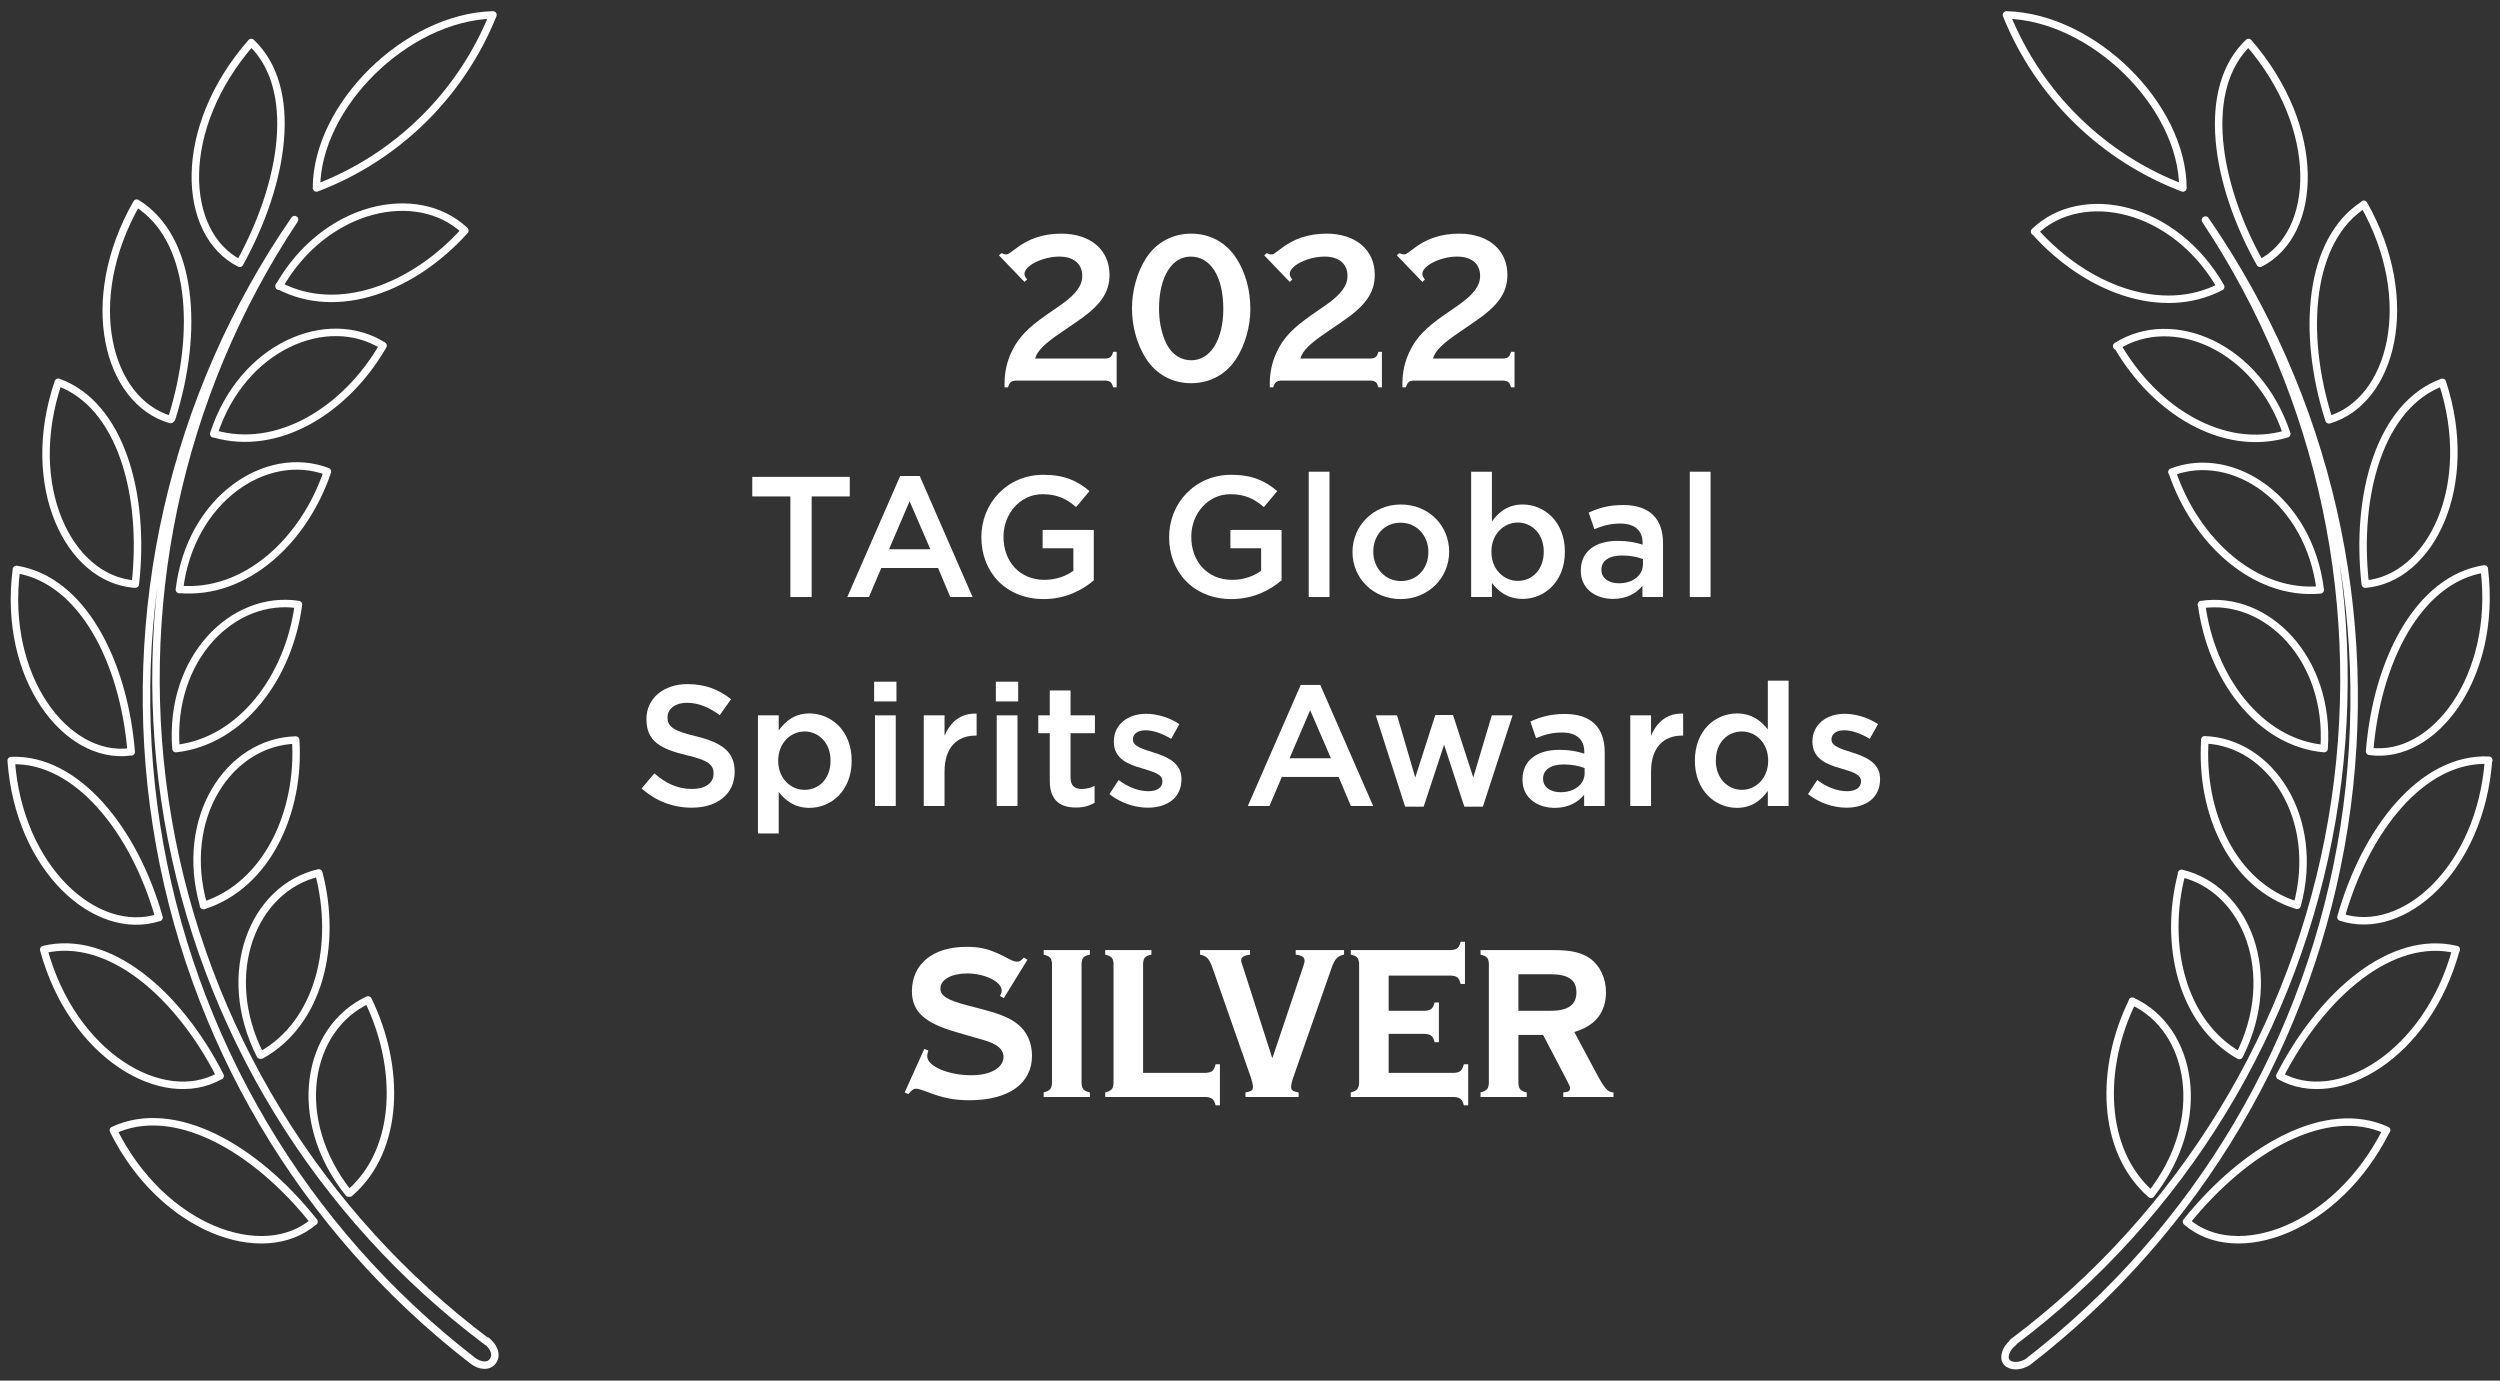 <svg width="335" height="185" viewBox="0 0 335 185" fill="none" xmlns="http://www.w3.org/2000/svg">
<rect x="0" y="0" width="335" height="185" fill="#333333" stroke="none"/>
<path d="M66.056 2C63.922 7.291 60.72 12.083 56.651 16.073C52.581 20.064 47.733 23.168 42.409 25.189C42.439 14.17 54.437 2.3 66.056 2ZM42.08 163.709C34.088 153.642 23.268 147.682 15.186 151.459C21.79 164.741 35.286 169.479 42.04 163.709H42.08ZM29.502 144.177C23.858 133.078 14.517 125.145 5.856 127.238C9.692 141.382 21.75 148.504 29.462 144.177H29.502ZM21.31 122.951C17.994 111.182 10.241 101.566 1.5 101.916C2.529 116.44 12.859 125.646 21.27 122.951H21.31ZM17.584 100.754C16.585 88.624 11.011 77.716 2.199 76.304C0.321 90.768 8.843 101.866 17.434 100.754H17.584ZM18.134 78.267C19.502 66.177 16.136 54.227 7.804 51.222C3.088 65.135 9.212 77.556 17.984 78.267H18.134ZM23.009 56.08C26.695 44.421 25.886 31.92 18.323 27.222C10.831 40.324 14.407 53.786 22.859 56.22L23.009 56.08ZM32.12 35.285C38.114 24.447 40.112 11.806 33.668 5.696C23.578 17.235 24.297 31.299 32.12 35.285ZM37.394 38.29C45.286 42.437 55.376 38.591 62.29 30.898C55.906 24.888 43.548 27.562 37.394 38.37V38.29ZM28.643 58.113C37.205 60.628 46.355 54.968 51.331 46.314C43.848 41.646 32.449 46.384 28.643 58.143V58.113ZM24.038 78.978C32.889 79.749 40.751 72.467 43.878 63.182C35.616 60.067 25.476 66.948 24.038 79.008V78.978ZM23.578 100.314C32.389 99.312 38.733 90.658 39.992 81.011C31.23 79.669 22.639 88.183 23.578 100.314ZM27.264 121.349C35.746 118.654 40.252 108.848 39.622 99.162C30.681 99.422 23.928 109.559 27.284 121.349H27.264ZM35.007 141.382C42.789 137.055 45.227 126.587 42.719 116.971C33.978 118.975 29.292 130.364 34.867 141.382H35.007ZM46.855 159.873C53.598 154.073 53.708 142.975 49.322 133.99C41.131 137.796 38.813 149.926 46.705 159.873H46.855ZM65.297 179.816C42.623 162.818 27.308 137.754 22.505 109.779C17.701 81.804 23.773 53.048 39.472 29.426C23.16 53.116 16.537 82.181 20.971 110.624C25.404 139.067 40.555 164.719 63.299 182.29C64.298 183.101 65.586 183.182 66.106 182.29C66.625 181.399 66.106 180.437 65.217 179.666L65.297 179.816ZM268.864 2C270.998 7.291 274.2 12.083 278.269 16.073C282.339 20.064 287.187 23.168 292.511 25.189C292.471 14.17 280.483 2.3 268.864 2ZM319.814 151.459C311.732 147.763 300.962 153.793 292.99 163.709C299.634 169.479 313.13 164.741 319.774 151.459H319.814ZM329.144 127.238C320.473 125.165 311.162 133.158 305.498 144.177C313.17 148.504 325.278 141.382 329.104 127.238H329.144ZM333.5 101.866C324.609 101.496 317.006 111.112 313.69 122.901C322.061 125.646 332.381 116.44 333.46 101.866H333.5ZM332.901 76.234C324.089 77.606 318.485 88.554 317.526 100.684C326.117 101.866 334.639 90.768 332.901 76.304V76.234ZM327.276 51.232C318.944 54.307 315.588 66.257 316.946 78.277C325.708 77.526 331.832 65.105 327.276 51.232ZM316.767 27.412C309.384 32.11 308.355 44.611 312.081 56.26C320.503 53.786 324.089 40.324 316.747 27.372L316.767 27.412ZM301.302 5.696C294.848 11.836 296.806 24.487 302.85 35.285C310.623 31.299 311.292 17.235 301.302 5.696ZM272.68 31.038C279.534 38.691 289.664 42.538 297.576 38.431C291.362 27.593 279.004 24.928 272.63 31.038H272.68ZM283.739 46.344C288.735 54.998 297.875 60.658 306.427 58.143C302.521 46.384 291.122 41.646 283.63 46.384L283.739 46.344ZM291.072 63.252C294.209 72.537 302.141 79.82 310.912 79.048C309.444 67.028 299.294 60.107 291.032 63.252H291.072ZM295.018 81.011C296.267 90.658 302.621 99.502 311.432 100.314C312.281 88.224 303.69 79.709 294.978 81.011H295.018ZM295.458 99.132C294.798 108.858 299.154 118.664 307.816 121.319C310.992 109.599 304.239 99.462 295.428 99.132H295.458ZM292.361 117.031C289.853 126.497 292.361 137.115 300.073 141.442C305.608 130.424 300.922 119.065 292.321 117.031H292.361ZM285.757 134.16C281.372 143.035 281.482 154.133 288.235 160.043C296.087 150.026 293.759 137.856 285.717 134.16H285.757ZM269.773 179.906C268.774 180.687 268.375 181.909 268.894 182.53C269.414 183.152 270.662 183.162 271.691 182.53C294.49 164.959 309.68 139.272 314.117 110.785C318.554 82.297 311.898 53.19 295.528 29.486C311.222 53.109 317.291 81.865 312.488 109.838C307.685 137.811 292.373 162.875 269.703 179.876L269.773 179.906Z" stroke="white" stroke-miterlimit="10" stroke-linejoin="round"/>
<path d="M138.699 48.042C139.047 46.94 140.004 46.012 142.382 44.417L144.325 43.083C147.486 40.937 148.675 39.197 148.675 36.819C148.675 33.484 146.123 31.309 142.208 31.309C139.83 31.309 137.8 31.976 136.031 33.368C135.074 34.093 135.074 34.093 134.755 34.093C134.639 34.093 134.552 34.064 134.204 33.919L133.856 34.209L137.278 37.776L137.626 37.457C137.365 37.109 137.278 36.906 137.278 36.703C137.278 35.601 139.714 34.383 141.947 34.383C143.861 34.383 145.021 35.34 145.021 36.964C145.021 38.298 144.151 39.458 142.121 40.879L140.236 42.184C137.742 43.924 136.466 45.229 135.596 47.056C134.929 48.419 134.61 49.869 134.61 51.377V51.899H135.074C135.277 51.232 135.48 51.058 136.089 51H148.153C148.791 51.058 148.965 51.232 149.168 51.899H149.632V47.143H149.168C148.965 47.81 148.791 47.984 148.153 48.042H138.699Z" fill="white"/>
<path d="M159.602 31.309C157.108 31.309 154.904 32.498 153.541 34.644C152.381 36.471 151.685 38.936 151.685 41.314C151.685 43.721 152.352 46.128 153.541 48.013C154.904 50.159 157.079 51.348 159.602 51.348C162.154 51.348 164.329 50.159 165.692 48.013C166.852 46.186 167.548 43.721 167.548 41.43C167.548 38.907 166.91 36.529 165.692 34.644C164.329 32.498 162.154 31.309 159.602 31.309ZM159.544 34.383C162.241 34.383 163.923 37.08 163.923 41.401C163.923 45.49 162.212 48.274 159.66 48.274C158.036 48.274 156.789 47.317 156.064 45.548C155.571 44.301 155.31 42.909 155.31 41.343C155.31 37.167 156.992 34.383 159.544 34.383Z" fill="white"/>
<path d="M174.242 48.042C174.59 46.94 175.547 46.012 177.925 44.417L179.868 43.083C183.029 40.937 184.218 39.197 184.218 36.819C184.218 33.484 181.666 31.309 177.751 31.309C175.373 31.309 173.343 31.976 171.574 33.368C170.617 34.093 170.617 34.093 170.298 34.093C170.182 34.093 170.095 34.064 169.747 33.919L169.399 34.209L172.821 37.776L173.169 37.457C172.908 37.109 172.821 36.906 172.821 36.703C172.821 35.601 175.257 34.383 177.49 34.383C179.404 34.383 180.564 35.34 180.564 36.964C180.564 38.298 179.694 39.458 177.664 40.879L175.779 42.184C173.285 43.924 172.009 45.229 171.139 47.056C170.472 48.419 170.153 49.869 170.153 51.377V51.899H170.617C170.82 51.232 171.023 51.058 171.632 51H183.696C184.334 51.058 184.508 51.232 184.711 51.899H185.175V47.143H184.711C184.508 47.81 184.334 47.984 183.696 48.042H174.242Z" fill="white"/>
<path d="M192.014 48.042C192.362 46.94 193.319 46.012 195.697 44.417L197.64 43.083C200.801 40.937 201.99 39.197 201.99 36.819C201.99 33.484 199.438 31.309 195.523 31.309C193.145 31.309 191.115 31.976 189.346 33.368C188.389 34.093 188.389 34.093 188.07 34.093C187.954 34.093 187.867 34.064 187.519 33.919L187.171 34.209L190.593 37.776L190.941 37.457C190.68 37.109 190.593 36.906 190.593 36.703C190.593 35.601 193.029 34.383 195.262 34.383C197.176 34.383 198.336 35.34 198.336 36.964C198.336 38.298 197.466 39.458 195.436 40.879L193.551 42.184C191.057 43.924 189.781 45.229 188.911 47.056C188.244 48.419 187.925 49.869 187.925 51.377V51.899H188.389C188.592 51.232 188.795 51.058 189.404 51H201.468C202.106 51.058 202.28 51.232 202.483 51.899H202.947V47.143H202.483C202.28 47.81 202.106 47.984 201.468 48.042H192.014Z" fill="white"/>
<path d="M137.678 128.604L137.21 128.316C136.706 128.82 136.634 128.856 136.274 128.856C135.986 128.856 135.662 128.748 135.194 128.496C132.746 127.2 131.594 126.876 129.506 126.876C125.006 126.876 122.198 129.18 122.198 132.816C122.198 135.552 123.89 137.1 128.21 138.324L130.802 139.08C132.602 139.584 132.638 139.62 133.286 139.944C134.042 140.34 134.474 140.952 134.474 141.6C134.474 143.076 132.746 144.084 130.154 144.084C127.058 144.084 124.25 142.86 124.25 141.564C124.25 141.348 124.286 141.168 124.394 140.772L123.854 140.556L121.226 146.388L121.73 146.604C122.162 146.064 122.414 145.884 122.774 145.884C123.026 145.884 123.35 145.992 124.358 146.352C126.374 147.144 127.886 147.432 129.902 147.432C135.158 147.432 138.29 145.2 138.29 141.456C138.29 139.764 137.606 138.216 136.418 137.28C135.41 136.452 134.222 135.948 131.846 135.3L129.506 134.688C126.914 134.004 126.014 133.428 126.014 132.456C126.014 131.268 127.49 130.44 129.614 130.44C131.954 130.44 134.222 131.556 134.222 132.708C134.222 132.924 134.186 133.068 134.006 133.464L134.51 133.752L137.678 128.604Z" fill="white"/>
<path d="M139.852 127.308V127.92C140.68 128.136 140.896 128.352 140.968 129.072V145.164C140.896 145.92 140.716 146.136 139.852 146.388V147H146.044V146.388C145.18 146.172 145 145.92 144.928 145.164V129.072C145 128.316 145.216 128.1 146.044 127.92V127.308H139.852Z" fill="white"/>
<path d="M153.173 143.76V129.072C153.245 128.316 153.461 128.1 154.289 127.92V127.308H148.097V127.92C148.925 128.136 149.141 128.316 149.213 129.072V145.164C149.141 145.956 148.961 146.136 148.097 146.388V147H161.633C162.425 147.072 162.677 147.288 162.893 148.116H163.469V142.608H162.893C162.677 143.472 162.425 143.688 161.633 143.76H153.173Z" fill="white"/>
<path d="M180.104 127.308H173.624V127.92C174.452 128.028 174.812 128.244 174.812 128.748C174.812 128.964 174.74 129.216 174.488 129.936L170.492 141.816L166.676 129.936C166.316 128.856 166.316 128.856 166.316 128.712C166.316 128.244 166.676 128.028 167.504 127.92V127.308H160.808V127.92C161.744 128.1 162.068 128.496 162.536 129.864L167.612 144.372C167.792 144.948 167.9 145.38 167.9 145.632C167.9 146.1 167.684 146.244 166.892 146.388V147H174.02V146.388C173.228 146.244 173.012 146.1 173.012 145.632C173.012 145.38 173.12 144.84 173.3 144.372L178.376 129.864C178.844 128.496 179.204 128.1 180.104 127.92V127.308Z" fill="white"/>
<path d="M186.081 138.54H190.977C191.769 138.612 192.021 138.828 192.237 139.656H192.813V134.328H192.237C192.021 135.156 191.769 135.372 190.977 135.444H186.081V130.728H194.469C195.261 130.8 195.513 131.016 195.729 131.844H196.305V126.192H195.729C195.513 127.02 195.261 127.236 194.469 127.308H181.005V127.92C181.833 128.1 182.049 128.352 182.121 129.072V145.164C182.049 145.92 181.869 146.136 181.005 146.388V147H194.901C195.693 147.072 195.909 147.288 196.161 148.116H196.737V142.608H196.161C195.909 143.472 195.693 143.688 194.901 143.76H186.081V138.54Z" fill="white"/>
<path d="M203.466 138.684H206.778L210.018 144.876C210.342 145.488 210.378 145.596 210.378 145.812C210.378 146.208 210.198 146.316 209.478 146.388V147H216.21V146.388C215.49 146.352 215.094 145.956 214.194 144.336L210.954 138.288C213.762 137.46 215.202 135.66 215.202 132.96C215.202 131.088 214.41 129.432 213.114 128.46C211.926 127.632 210.558 127.308 208.074 127.308H198.39V127.92C199.218 128.136 199.434 128.316 199.506 129.072V145.164C199.434 145.956 199.254 146.136 198.39 146.388V147H204.582V146.388C203.718 146.172 203.538 145.92 203.466 145.164V138.684ZM203.466 135.444V130.548H207.786C210.126 130.548 211.242 131.304 211.242 132.96C211.242 134.652 210.126 135.444 207.786 135.444H203.466Z" fill="white"/>
<path d="M105.911 80H108.763V66.522H113.869V63.9H100.805V66.522H105.911V80Z" fill="white"/>
<path d="M113.538 80H116.436L118.092 76.113H125.705L127.338 80H130.328L123.244 63.785H120.622L113.538 80ZM119.127 73.606L121.887 67.166L124.67 73.606H119.127Z" fill="white"/>
<path d="M139.852 80.276C142.704 80.276 144.981 79.126 146.568 77.769V71.007H139.714V73.468H143.831V76.481C142.842 77.217 141.462 77.7 139.944 77.7C136.655 77.7 134.47 75.262 134.47 71.95V71.904C134.47 68.822 136.724 66.223 139.691 66.223C141.738 66.223 142.957 66.89 144.199 67.948L145.993 65.809C144.337 64.406 142.612 63.624 139.806 63.624C134.953 63.624 131.503 67.442 131.503 71.95V71.996C131.503 76.688 134.815 80.276 139.852 80.276Z" fill="white"/>
<path d="M165.013 80.276C167.865 80.276 170.142 79.126 171.729 77.769V71.007H164.875V73.468H168.992V76.481C168.003 77.217 166.623 77.7 165.105 77.7C161.816 77.7 159.631 75.262 159.631 71.95V71.904C159.631 68.822 161.885 66.223 164.852 66.223C166.899 66.223 168.118 66.89 169.36 67.948L171.154 65.809C169.498 64.406 167.773 63.624 164.967 63.624C160.114 63.624 156.664 67.442 156.664 71.95V71.996C156.664 76.688 159.976 80.276 165.013 80.276Z" fill="white"/>
<path d="M175.368 80H178.151V63.21H175.368V80Z" fill="white"/>
<path d="M187.676 80.276C191.425 80.276 194.185 77.401 194.185 73.951V73.905C194.185 70.432 191.448 67.603 187.722 67.603C183.996 67.603 181.236 70.478 181.236 73.951V73.997C181.236 77.447 183.973 80.276 187.676 80.276ZM187.722 77.861C185.56 77.861 184.019 76.067 184.019 73.951V73.905C184.019 71.789 185.445 70.041 187.676 70.041C189.861 70.041 191.402 71.812 191.402 73.951V73.997C191.402 76.09 189.976 77.861 187.722 77.861Z" fill="white"/>
<path d="M204.034 80.253C206.932 80.253 209.692 77.976 209.692 73.951V73.905C209.692 69.88 206.909 67.603 204.034 67.603C202.079 67.603 200.814 68.615 199.917 69.88V63.21H197.134V80H199.917V78.114C200.768 79.241 202.033 80.253 204.034 80.253ZM203.39 77.838C201.504 77.838 199.848 76.297 199.848 73.951V73.905C199.848 71.582 201.504 70.018 203.39 70.018C205.276 70.018 206.863 71.559 206.863 73.905V73.951C206.863 76.343 205.299 77.838 203.39 77.838Z" fill="white"/>
<path d="M222.846 80V72.801C222.846 69.558 221.098 67.672 217.51 67.672C215.532 67.672 214.221 68.086 212.887 68.684L213.646 70.915C214.75 70.455 215.762 70.156 217.119 70.156C219.051 70.156 220.109 71.076 220.109 72.755V72.985C219.166 72.686 218.223 72.479 216.751 72.479C213.922 72.479 211.829 73.767 211.829 76.458V76.504C211.829 78.942 213.853 80.253 216.153 80.253C217.993 80.253 219.258 79.494 220.086 78.505V80H222.846ZM220.155 75.607C220.155 77.125 218.775 78.16 216.935 78.16C215.624 78.16 214.589 77.516 214.589 76.366V76.32C214.589 75.147 215.624 74.434 217.372 74.434C218.453 74.434 219.442 74.641 220.155 74.917V75.607Z" fill="white"/>
<path d="M226.432 80H229.215V63.21H226.432V80Z" fill="white"/>
<path d="M92.695 108.23C96.076 108.23 98.445 106.436 98.445 103.423V103.377C98.445 100.709 96.674 99.49 93.27 98.662C90.188 97.926 89.452 97.374 89.452 96.132V96.086C89.452 95.028 90.418 94.177 92.074 94.177C93.546 94.177 94.995 94.752 96.444 95.833L97.962 93.694C96.329 92.383 94.466 91.67 92.12 91.67C88.923 91.67 86.623 93.579 86.623 96.339V96.385C86.623 99.352 88.555 100.364 91.982 101.192C94.972 101.882 95.616 102.503 95.616 103.653V103.699C95.616 104.918 94.512 105.723 92.764 105.723C90.763 105.723 89.222 104.964 87.681 103.63L85.979 105.654C87.911 107.379 90.234 108.23 92.695 108.23Z" fill="white"/>
<path d="M101.565 111.68H104.348V106.114C105.199 107.241 106.464 108.253 108.465 108.253C111.363 108.253 114.123 105.976 114.123 101.951V101.905C114.123 97.88 111.34 95.603 108.465 95.603C106.51 95.603 105.245 96.615 104.348 97.88V95.856H101.565V111.68ZM107.821 105.838C105.935 105.838 104.279 104.297 104.279 101.951V101.905C104.279 99.582 105.935 98.018 107.821 98.018C109.707 98.018 111.294 99.559 111.294 101.905V101.951C111.294 104.343 109.73 105.838 107.821 105.838Z" fill="white"/>
<path d="M117.134 93.993H120.124V91.348H117.134V93.993ZM117.249 108H120.032V95.856H117.249V108Z" fill="white"/>
<path d="M123.784 108H126.567V103.377C126.567 100.157 128.269 98.57 130.707 98.57H130.868V95.626C128.729 95.534 127.326 96.776 126.567 98.593V95.856H123.784V108Z" fill="white"/>
<path d="M133.446 93.993H136.436V91.348H133.446V93.993ZM133.561 108H136.344V95.856H133.561V108Z" fill="white"/>
<path d="M144.167 108.207C145.202 108.207 145.984 107.977 146.674 107.586V105.309C146.122 105.585 145.57 105.723 144.949 105.723C144.006 105.723 143.454 105.286 143.454 104.205V98.248H146.72V95.856H143.454V92.521H140.671V95.856H139.13V98.248H140.671V104.642C140.671 107.31 142.12 108.207 144.167 108.207Z" fill="white"/>
<path d="M153.808 108.23C156.338 108.23 158.316 106.965 158.316 104.412V104.366C158.316 102.181 156.315 101.376 154.544 100.824C153.118 100.364 151.807 99.996 151.807 99.122V99.076C151.807 98.363 152.428 97.857 153.509 97.857C154.521 97.857 155.763 98.294 156.936 99.007L158.04 97.029C156.752 96.178 155.096 95.649 153.578 95.649C151.163 95.649 149.254 97.052 149.254 99.352V99.398C149.254 101.721 151.255 102.457 153.049 102.963C154.475 103.4 155.763 103.722 155.763 104.665V104.711C155.763 105.516 155.073 106.022 153.877 106.022C152.635 106.022 151.209 105.516 149.898 104.527L148.656 106.413C150.174 107.609 152.083 108.23 153.808 108.23Z" fill="white"/>
<path d="M167.212 108H170.11L171.766 104.113H179.379L181.012 108H184.002L176.918 91.785H174.296L167.212 108ZM172.801 101.606L175.561 95.166L178.344 101.606H172.801Z" fill="white"/>
<path d="M188.287 108.092H190.771L193.508 99.789L196.222 108.092H198.706L202.685 95.856H199.902L197.418 104.182L194.704 95.81H192.335L189.644 104.182L187.206 95.856H184.354L188.287 108.092Z" fill="white"/>
<path d="M215.031 108V100.801C215.031 97.558 213.283 95.672 209.695 95.672C207.717 95.672 206.406 96.086 205.072 96.684L205.831 98.915C206.935 98.455 207.947 98.156 209.304 98.156C211.236 98.156 212.294 99.076 212.294 100.755V100.985C211.351 100.686 210.408 100.479 208.936 100.479C206.107 100.479 204.014 101.767 204.014 104.458V104.504C204.014 106.942 206.038 108.253 208.338 108.253C210.178 108.253 211.443 107.494 212.271 106.505V108H215.031ZM212.34 103.607C212.34 105.125 210.96 106.16 209.12 106.16C207.809 106.16 206.774 105.516 206.774 104.366V104.32C206.774 103.147 207.809 102.434 209.557 102.434C210.638 102.434 211.627 102.641 212.34 102.917V103.607Z" fill="white"/>
<path d="M218.456 108H221.239V103.377C221.239 100.157 222.941 98.57 225.379 98.57H225.54V95.626C223.401 95.534 221.998 96.776 221.239 98.593V95.856H218.456V108Z" fill="white"/>
<path d="M232.749 108.253C234.727 108.253 235.992 107.241 236.889 105.976V108H239.672V91.21H236.889V97.742C236.015 96.615 234.75 95.603 232.749 95.603C229.851 95.603 227.114 97.88 227.114 101.905V101.951C227.114 105.976 229.897 108.253 232.749 108.253ZM233.416 105.838C231.53 105.838 229.92 104.297 229.92 101.951V101.905C229.92 99.49 231.507 98.018 233.416 98.018C235.279 98.018 236.935 99.559 236.935 101.905V101.951C236.935 104.274 235.279 105.838 233.416 105.838Z" fill="white"/>
<path d="M247.421 108.23C249.951 108.23 251.929 106.965 251.929 104.412V104.366C251.929 102.181 249.928 101.376 248.157 100.824C246.731 100.364 245.42 99.996 245.42 99.122V99.076C245.42 98.363 246.041 97.857 247.122 97.857C248.134 97.857 249.376 98.294 250.549 99.007L251.653 97.029C250.365 96.178 248.709 95.649 247.191 95.649C244.776 95.649 242.867 97.052 242.867 99.352V99.398C242.867 101.721 244.868 102.457 246.662 102.963C248.088 103.4 249.376 103.722 249.376 104.665V104.711C249.376 105.516 248.686 106.022 247.49 106.022C246.248 106.022 244.822 105.516 243.511 104.527L242.269 106.413C243.787 107.609 245.696 108.23 247.421 108.23Z" fill="white"/>
</svg>
